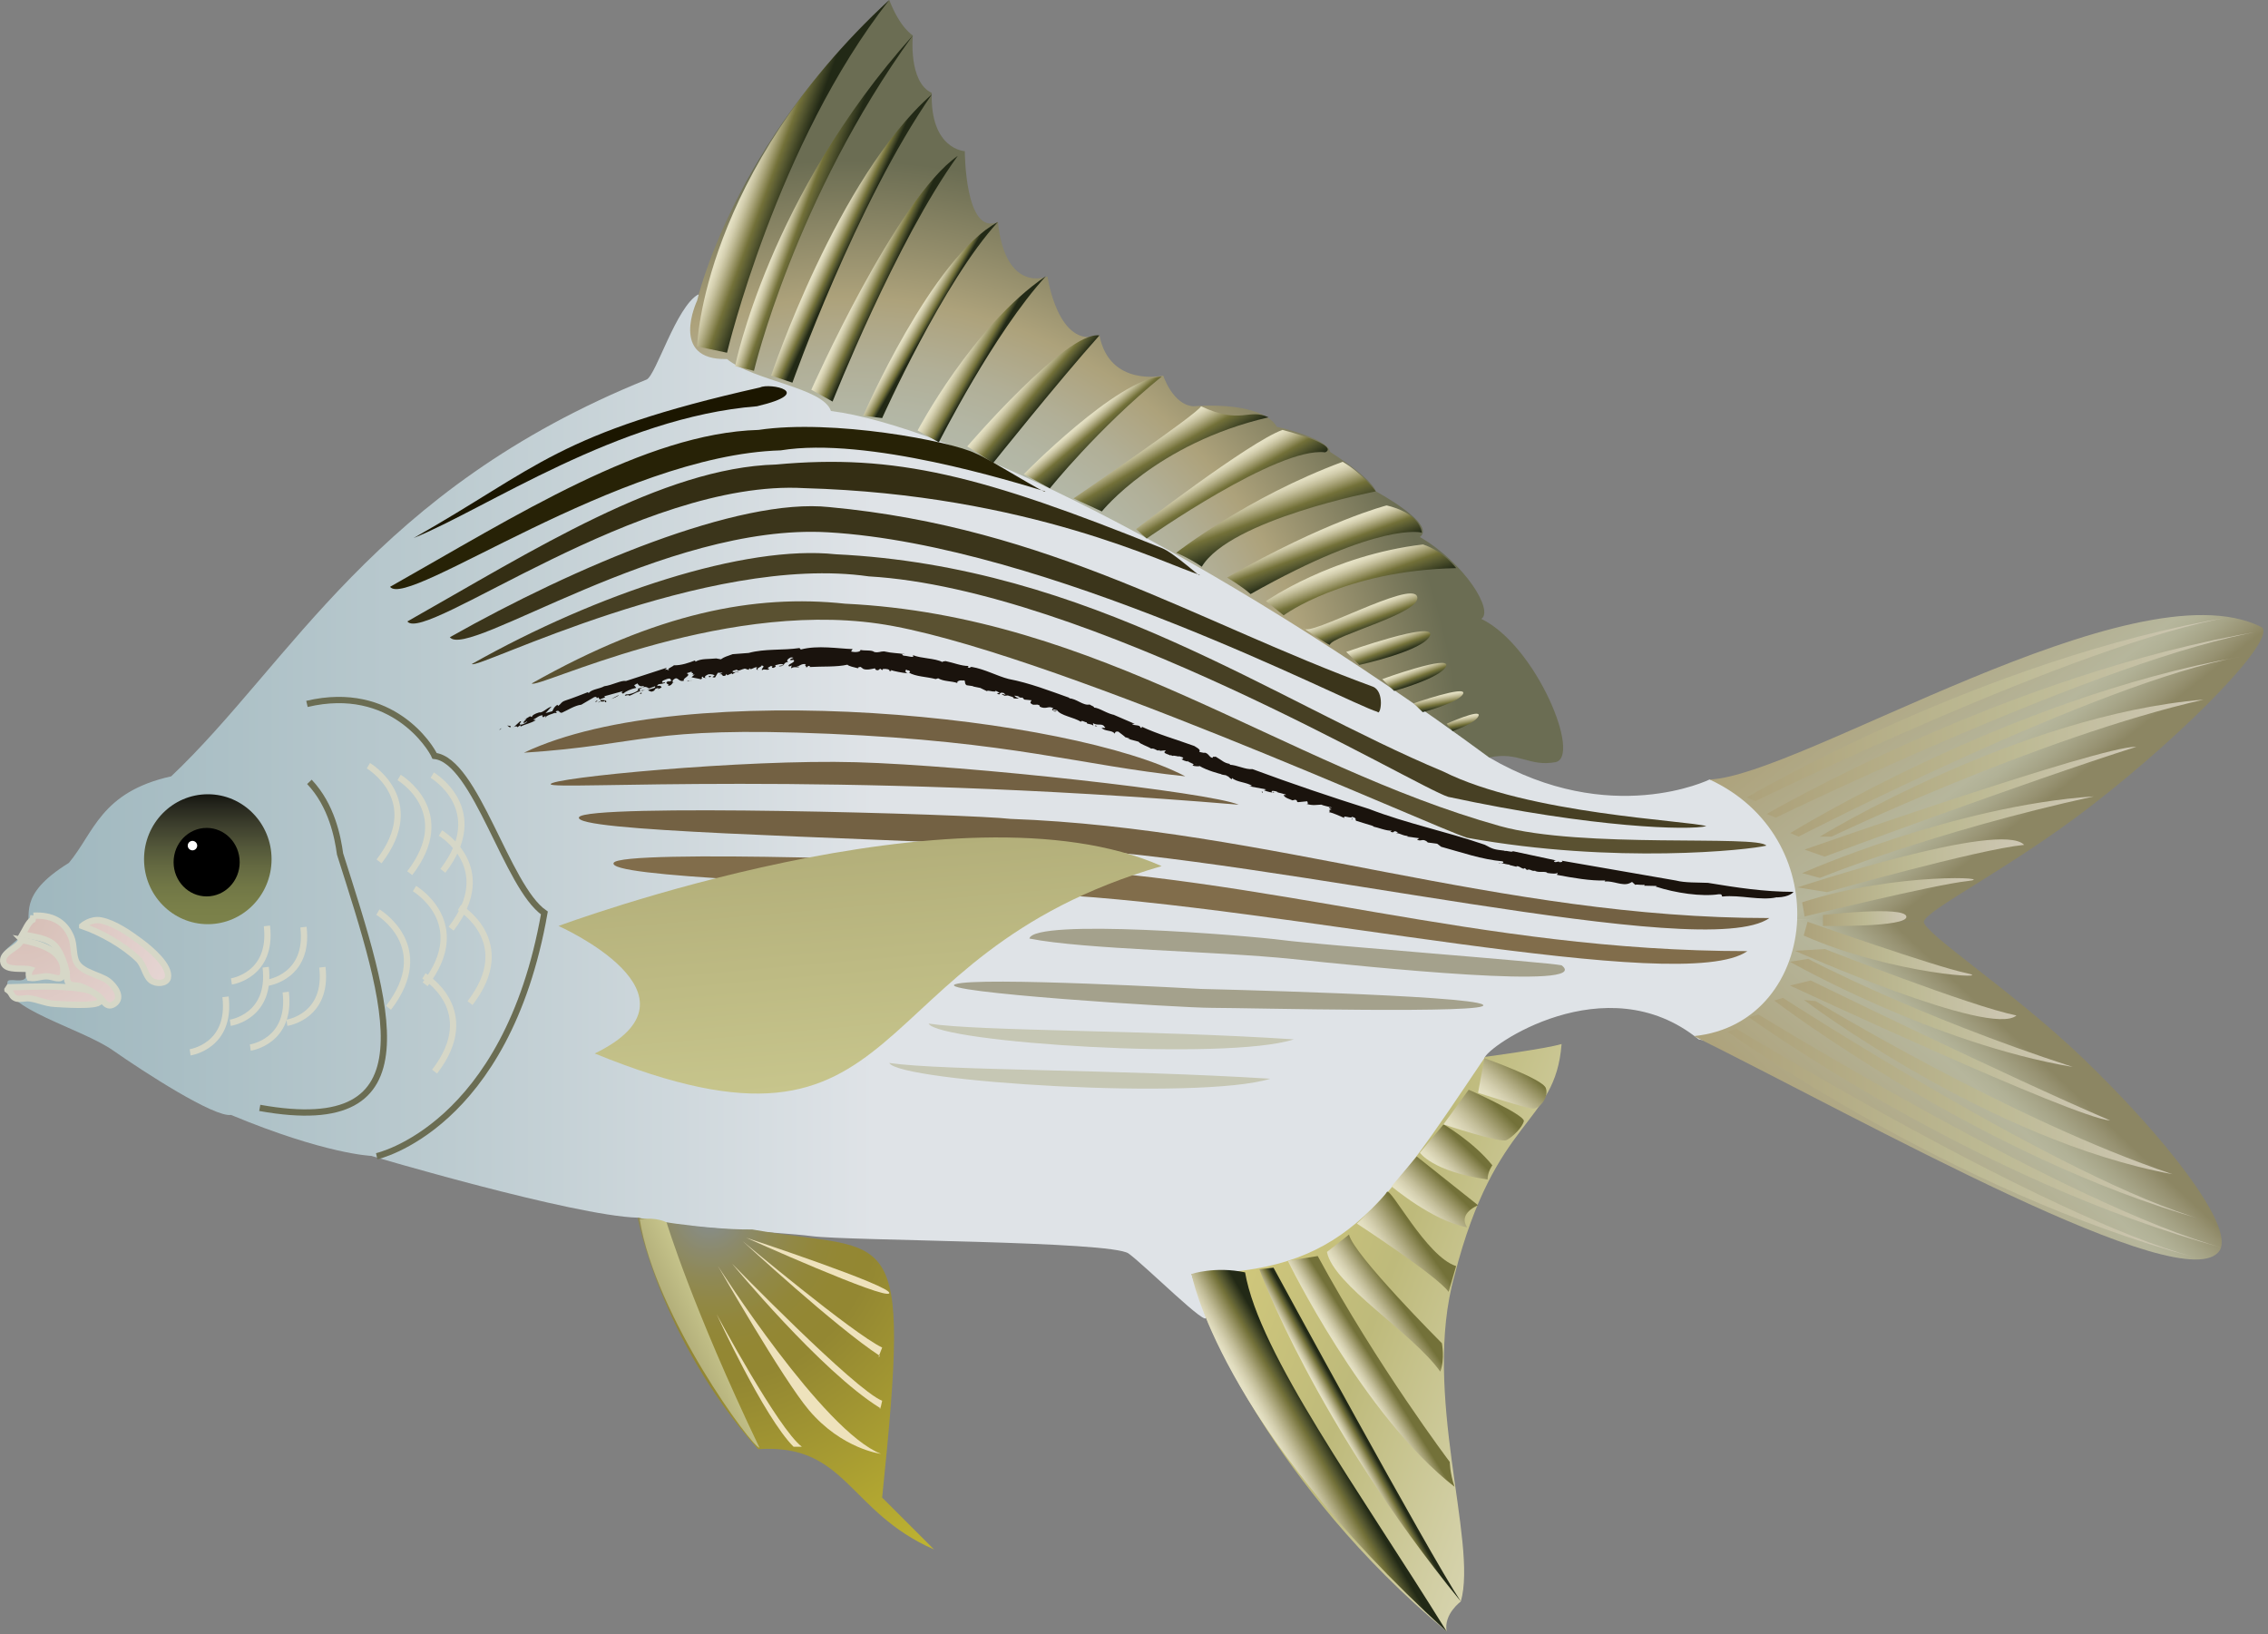 
        <svg xmlns:rdf="http://www.w3.org/1999/02/22-rdf-syntax-ns#" xmlns="http://www.w3.org/2000/svg" xmlns:cc="http://creativecommons.org/ns#" xmlns:xlink="http://www.w3.org/1999/xlink" xmlns:dc="http://purl.org/dc/elements/1.1/" x="0px" y="0px" width="501" height="361" viewBox="0 0 501 361" xml:space="preserve">
            <rect x="0" y="0" width="501" height="361" fill="#808080" stroke="none"/>
            <title>Diapterus plumieri (Striped Mojarra)</title>
            <desc xmlns:ian_image_library="https://ian.umces.edu/media-library/">
                <ian_image_library:title>Diapterus plumieri (Striped Mojarra)</ian_image_library:title>
                <ian_image_library:descr>Illustration of Diapterus plumieri (Striped Mojarra)</ian_image_library:descr>
                <ian_image_library:scene>
                    <ian_image_library:contains>fish, striped, mojarra, Chordata, Actinopterygii, Perciformes, Gerrediae, Diapterus, plumieri, Atlantic, freshwater, marine, estuarine</ian_image_library:contains>
                    <ian_image_library:when>2008-12-22</ian_image_library:when>
                </ian_image_library:scene>
            </desc>
            
 <defs></defs>
 <linearGradient id="ian_symbols_1e81f9f4ef89b104d11294ebe125382a" y2="178.14" gradientUnits="userSpaceOnUse" x2="400.24" y1="178.14" x1=".143">
  <stop stop-color="#9DB6BD" offset="0"/>
  <stop stop-color="#B9C9CE" offset=".227"/>
  <stop stop-color="#DFE3E7" offset=".483"/>
 </linearGradient>
 <path d="m.787 212.71c-2.614-1.929 3.47-4.536 5.039-7.49 1.563-2.967-2.438-7.306 9.378-14.617 5.561-6.6 6.967-15.642 22.612-19.125 26.443-25.044 44.873-63.299 105.04-87.653 2.098-1.046 6.485-16.002 11.361-18.783 10.77 12.165 133.69 48.342 174.74 102.27 26.775 15.646 48.695 4.862 48.695 4.862 37.559 9.392 22.26 63.652-2.438 57.391-20.515-16.69-46.957 1.746-47.303 4.18-15.992 60.175-64.701 47.654-64.701 47.654s2.084 6.26 3.144 9.388c1.032 3.133-13.234-11.134-17.051-13.911-3.83-2.794-61.917-2.78-69.91-3.826-8-1.049-30.259-1.734-38.53-4.085-14.335-.444-58.868-13.655-58.868-13.655s-10.084-.354-30.958-9.042c-3.721.563-19.129-9.395-26.09-14.264-6.967-4.872-24.704-9.388-23.298-14.956-.17-1.478 4.176.695 4.176-1.739-.006-2.43-4.882.01-5.045-2.59z" fill="url(#ian_symbols_1e81f9f4ef89b104d11294ebe125382a)"/>
 <linearGradient id="ian_symbols_ed53d166eed82294054cca60c555e8ba" y2="181.9" gradientUnits="userSpaceOnUse" x2="456.96" y1="137.38" x1="422.18">
  <stop stop-color="#ADA27B" offset="0"/>
  <stop stop-color="#B6B69C" offset=".624"/>
  <stop stop-color="#B1B196" offset=".68"/>
  <stop stop-color="#A6A487" offset=".751"/>
  <stop stop-color="#979272" offset=".83"/>
  <stop stop-color="#8C8663" offset=".876"/>
 </linearGradient>
 <path d="m424.96 203.61c.36-2.566 18.987-11.713 36.867-25.519 21.601-16.661 41.938-37.749 37.572-39.657-28.195-13.914-101.93 33.05-121.75 33.742 13.703 6.356 19.787 19.062 19.346 30.979l27.96.46z" fill="url(#ian_symbols_ed53d166eed82294054cca60c555e8ba)"/>
 <linearGradient id="ian_symbols_42ee1a1f6abf1e84edec4fcd01aa9077" y2="228.28" gradientUnits="userSpaceOnUse" x2="454.28" y1="268.55" x1="416.74">
  <stop stop-color="#ADA27B" offset="0"/>
  <stop stop-color="#B6B69C" offset=".624"/>
  <stop stop-color="#B1B196" offset=".68"/>
  <stop stop-color="#A6A487" offset=".751"/>
  <stop stop-color="#979272" offset=".83"/>
  <stop stop-color="#8C8663" offset=".876"/>
 </linearGradient>
 <path d="m424.95 203.57c.115 2.642 19.543 15.248 34.795 29.817 18.43 17.639 33.816 37.294 30.604 42.781-7.307 11.476-78.255-28.515-116.17-47.311 14.254-1.43 22.321-13.068 22.823-25.798l27.96.51z" fill="url(#ian_symbols_42ee1a1f6abf1e84edec4fcd01aa9077)"/>
 <radialGradient id="ian_symbols_96b7ff3d3dfe8844c995e7dc1f18c995" gradientUnits="userSpaceOnUse" cy="268.44" cx="156.78" r="87.771">
  <stop stop-color="#848E94" offset="0"/>
  <stop stop-color="#888C81" offset=".041"/>
  <stop stop-color="#8C8A6A" offset=".099"/>
  <stop stop-color="#8F8955" offset=".159"/>
  <stop stop-color="#918845" offset=".22"/>
  <stop stop-color="#928739" offset=".282"/>
  <stop stop-color="#938733" offset=".348"/>
  <stop stop-color="#938732" offset=".421"/>
  <stop stop-color="#BEB331" offset="1"/>
 </radialGradient>
 <path d="m140.86 268.96s4.963 26.863 26.605 51.134c19.578-1.314 19.829 13.815 38.877 22.164l-11.476-11.476c6.512-62.867 2.342-53.744-28.697-59.214-10.91.10-25.3-2.6-25.3-2.6z" fill="url(#ian_symbols_96b7ff3d3dfe8844c995e7dc1f18c995)"/>
 <linearGradient id="ian_symbols_ed63e495792387142d51ec18b70f91a9" y2="299.22" gradientUnits="userSpaceOnUse" x2="342.54" y1="271.64" x1="266.76">
  <stop stop-color="#D5CB7B" offset="0"/>
  <stop stop-color="#BEBA7B" offset=".511"/>
  <stop stop-color="#D6D3AD" offset="1"/>
 </linearGradient>
 <path d="m266.35 290.78s14.247 37.219 53.212 69.569c-.7-3.836 3.13-6.607 3.13-6.607 3.81-13.221-8.712-45.928-1.392-72.004 9.045-35.478 22.253-33.04 23.651-51.134-3.477 1.046-16.875 2.836-16.875 2.836-22.952 34.074-31.121 47.595-64.87 47.952l3.14 9.38z" fill="url(#ian_symbols_ed63e495792387142d51ec18b70f91a9)"/>
 <linearGradient id="ian_symbols_a5ddc11e13b56f4479e4bc7e2852c0a9" y2="204.13" gradientUnits="userSpaceOnUse" x2="45.904" y1="175.44" x1="45.904">
  <stop stop-color="#14140E" offset="0"/>
  <stop stop-color="#24251C" offset=".078"/>
  <stop stop-color="#3D3F2D" offset=".237"/>
  <stop stop-color="#525639" offset=".396"/>
  <stop stop-color="#646941" offset=".554"/>
  <stop stop-color="#717746" offset=".708"/>
  <stop stop-color="#797F49" offset=".859"/>
  <stop stop-color="#7C824A" offset="1"/>
 </linearGradient>
 <path d="m59.988 189.79c0 7.911-6.308 14.345-14.084 14.345-7.775 0-14.083-6.434-14.083-14.345 0-7.928 6.308-14.352 14.083-14.352 7.776-.01 14.084 6.41 14.084 14.34z" fill="url(#ian_symbols_a5ddc11e13b56f4479e4bc7e2852c0a9)"/>
 <radialGradient id="ian_symbols_6006ec2bd4310494a5f0ceca483deca1" gradientUnits="userSpaceOnUse" cy="170.79" cx="187.38" r="135.3">
  <stop stop-color="#B6BEB5" offset="0"/>
  <stop stop-color="#B5BDB3" offset=".368"/>
  <stop stop-color="#B5BBAE" offset=".501"/>
  <stop stop-color="#B3B6A4" offset=".596"/>
  <stop stop-color="#B1AF97" offset=".672"/>
  <stop stop-color="#AFA786" offset=".737"/>
  <stop stop-color="#ADA27B" offset=".775"/>
  <stop stop-color="#79785B" offset=".95"/>
  <stop stop-color="#6B6D53" offset="1"/>
 </radialGradient>
 <path d="m153.99 66.436s7.666-34.442 42.448-66.436c2.424 6.261 5.208 7.823 5.208 7.823s-1.039 10.271 4.176 12.695c-.353 12.521 7.307 12.878 7.307 12.878s0 18.769 7.3 15.649c1.745 15.999 10.96 12.003 10.96 12.003s2.275 16.161 11.477 13.038c2.261 11.49 14.09 8.882 14.09 8.882s2.099 6.421 6.607 6.768c16.346-1.04 18.443 4.522 18.443 4.522s11.116 2.437 11.829 5.571c9.731 6.265 10.084 8.699 10.084 8.699s13.562 7.293 9.731 10.087c10.091 5.901 16.353 16.335 13.567 18.08 12.176 5.918 22.26 30.616 16.339 31.662-5.908 1.045-7.993-2.435-14.6-1.046-61.911-45.562-120.35-73.396-145.4-76.53-1.738-5.206-17.044-6.607-22.965-11.477-12.87.344-6.61-12.867-6.61-12.867z" fill="url(#ian_symbols_6006ec2bd4310494a5f0ceca483deca1)"/>
 <path d="m52.946 190.44c0 4.176-3.266 7.558-7.293 7.558-4.047 0-7.307-3.381-7.307-7.558 0-4.183 3.259-7.572 7.307-7.572 4.027 0 7.293 3.39 7.293 7.57z"/>
 <path d="m43.562 186.78c0 .57-.469 1.045-1.046 1.045-.57 0-1.046-.475-1.046-1.045 0-.574.476-1.046 1.046-1.046.577.01 1.046.48 1.046 1.05z" fill="#fff"/>
 <linearGradient id="ian_symbols_e9adca1f0edd3134399424aa1077e132" y2="40.606" gradientUnits="userSpaceOnUse" x2="181.66" y1="34.947" x1="166.11">
  <stop stop-color="#E6E2C6" offset="0"/>
  <stop stop-color="#E1DDBF" offset=".044"/>
  <stop stop-color="#D4CFAF" offset=".097"/>
  <stop stop-color="#C1BC97" offset=".154"/>
  <stop stop-color="#A9A479" offset=".216"/>
  <stop stop-color="#8E8A58" offset=".279"/>
  <stop stop-color="#737139" offset=".337"/>
  <stop stop-color="#565830" offset=".431"/>
  <stop stop-color="#222916" offset=".601"/>
 </linearGradient>
 <path d="m153.99 76.52s1.052-38.255 42.448-76.52c-24.8 31.539-35.84 77.912-35.84 77.912l-6.61-1.392z" fill="url(#ian_symbols_e9adca1f0edd3134399424aa1077e132)"/>
 <linearGradient id="ian_symbols_a822207ddfafcfa461b4fe56c45d413d" y2="46.384" gradientUnits="userSpaceOnUse" x2="187.61" y1="41.995" x1="175.55">
  <stop stop-color="#E6E2C6" offset="0"/>
  <stop stop-color="#E1DDBF" offset=".036"/>
  <stop stop-color="#D4CFAF" offset=".079"/>
  <stop stop-color="#C1BC97" offset=".126"/>
  <stop stop-color="#A9A479" offset=".176"/>
  <stop stop-color="#8E8A58" offset=".228"/>
  <stop stop-color="#737139" offset=".275"/>
  <stop stop-color="#565830" offset=".391"/>
  <stop stop-color="#222916" offset=".601"/>
 </linearGradient>
 <path d="m166.55 81.912s9.004-38.086 35.094-74.089c-31.821 35.488-39.263 73.05-39.263 73.05l4.17 1.039z" fill="url(#ian_symbols_a822207ddfafcfa461b4fe56c45d413d)"/>
 <linearGradient id="ian_symbols_3b71a8b25b10af5425b90ba2f4f9531c" y2="53.152" gradientUnits="userSpaceOnUse" x2="190.79" y1="50.124" x1="184.29">
  <stop stop-color="#E6E2C6" offset="0"/>
  <stop stop-color="#E1DDBF" offset=".058"/>
  <stop stop-color="#D4CFAF" offset=".129"/>
  <stop stop-color="#C1BC97" offset=".206"/>
  <stop stop-color="#A9A479" offset=".288"/>
  <stop stop-color="#8E8A58" offset=".372"/>
  <stop stop-color="#737139" offset=".449"/>
  <stop stop-color="#565830" offset=".527"/>
  <stop stop-color="#222916" offset=".668"/>
 </linearGradient>
 <path d="m205.86 20.83c-20.861 18.257-35.515 62.137-35.515 62.137l4.699 1.559s14.14-39.712 30.82-63.696z" fill="url(#ian_symbols_3b71a8b25b10af5425b90ba2f4f9531c)"/>
 <linearGradient id="ian_symbols_7051d13d1b6832646942ce79d61b6744" y2="62.012" gradientUnits="userSpaceOnUse" x2="198.71" y1="58.837" x1="191.9">
  <stop stop-color="#E6E2C6" offset="0"/>
  <stop stop-color="#E1DDBF" offset=".058"/>
  <stop stop-color="#D4CFAF" offset=".129"/>
  <stop stop-color="#C1BC97" offset=".206"/>
  <stop stop-color="#A9A479" offset=".288"/>
  <stop stop-color="#8E8A58" offset=".372"/>
  <stop stop-color="#737139" offset=".449"/>
  <stop stop-color="#565830" offset=".527"/>
  <stop stop-color="#222916" offset=".668"/>
 </linearGradient>
 <path d="m211.57 34.429c-13.574 9.397-32.35 51.659-32.35 51.659l4.699 2.608c0-.001 14.07-35.485 27.65-54.267z" fill="url(#ian_symbols_7051d13d1b6832646942ce79d61b6744)"/>
 <linearGradient id="ian_symbols_107a03efe218efa4c5694eedc3e627a9" y2="71.526" gradientUnits="userSpaceOnUse" x2="207.45" y1="68.795" x1="202.72">
  <stop stop-color="#E6E2C6" offset="0"/>
  <stop stop-color="#E1DDBF" offset=".066"/>
  <stop stop-color="#D4CFAF" offset=".145"/>
  <stop stop-color="#C1BC97" offset=".232"/>
  <stop stop-color="#A9A479" offset=".324"/>
  <stop stop-color="#8E8A58" offset=".419"/>
  <stop stop-color="#737139" offset=".506"/>
  <stop stop-color="#565830" offset=".563"/>
  <stop stop-color="#222916" offset=".668"/>
 </linearGradient>
 <path d="m220.43 49.045c-14.606 7.819-29.743 42.778-29.743 42.778l4.183.526s13.55-30.269 25.56-43.304z" fill="url(#ian_symbols_107a03efe218efa4c5694eedc3e627a9)"/>
 <linearGradient id="ian_symbols_64b9199e122611f4a11d883d79a9d474" y2="79.92" gradientUnits="userSpaceOnUse" x2="220.11" y1="76.15" x1="213.58">
  <stop stop-color="#E6E2C6" offset="0"/>
  <stop stop-color="#E1DDBF" offset=".066"/>
  <stop stop-color="#D4CFAF" offset=".145"/>
  <stop stop-color="#C1BC97" offset=".232"/>
  <stop stop-color="#A9A479" offset=".324"/>
  <stop stop-color="#8E8A58" offset=".419"/>
  <stop stop-color="#737139" offset=".506"/>
  <stop stop-color="#565830" offset=".563"/>
  <stop stop-color="#222916" offset=".668"/>
 </linearGradient>
 <path d="m231.04 61c-16.168 10.964-28.344 34.089-28.344 34.089l4.699 2.608c-.01 0 12.17-24.172 23.64-36.697z" fill="url(#ian_symbols_64b9199e122611f4a11d883d79a9d474)"/>
 <linearGradient id="ian_symbols_5b154050e7ac5b541d8ed60ff3fb4969" y2="88.554" gradientUnits="userSpaceOnUse" x2="230.89" y1="84.222" x1="225.73">
  <stop stop-color="#E6E2C6" offset="0"/>
  <stop stop-color="#E1DDBF" offset=".076"/>
  <stop stop-color="#D4CFAF" offset=".169"/>
  <stop stop-color="#C1BC97" offset=".27"/>
  <stop stop-color="#A9A479" offset=".378"/>
  <stop stop-color="#8E8A58" offset=".488"/>
  <stop stop-color="#737139" offset=".59"/>
  <stop stop-color="#565830" offset=".735"/>
  <stop stop-color="#222916" offset="1"/>
 </linearGradient>
 <path d="m242.87 74.085c-7.307-1.036-29.213 24.524-29.213 24.524l5.738 3.646c-.01 0 14.6-18.26 23.47-28.175z" fill="url(#ian_symbols_5b154050e7ac5b541d8ed60ff3fb4969)"/>
 <linearGradient id="ian_symbols_d63a66fa95aa9404a52b0397925bebe0" y2="97.452" gradientUnits="userSpaceOnUse" x2="244.33" y1="92.235" x1="239.95">
  <stop stop-color="#E6E2C6" offset="0"/>
  <stop stop-color="#E1DDBF" offset=".063"/>
  <stop stop-color="#D4CFAF" offset=".139"/>
  <stop stop-color="#C1BC97" offset=".221"/>
  <stop stop-color="#A9A479" offset=".309"/>
  <stop stop-color="#8E8A58" offset=".4"/>
  <stop stop-color="#737139" offset=".483"/>
  <stop stop-color="#565830" offset=".666"/>
  <stop stop-color="#222916" offset="1"/>
 </linearGradient>
 <path d="m256.62 83.168c-9.914.53-30.456 21.563-30.456 21.563l5.751 3.138s10.61-13.226 24.71-24.702z" fill="url(#ian_symbols_d63a66fa95aa9404a52b0397925bebe0)"/>
 <linearGradient id="ian_symbols_afcbc319977c7d84b55bc2cae1a6f661" y2="103.74" gradientUnits="userSpaceOnUse" x2="260.18" y1="95.452" x1="255.39">
  <stop stop-color="#E6E2C6" offset="0"/>
  <stop stop-color="#E1DDBF" offset=".068"/>
  <stop stop-color="#D4CFAF" offset=".15"/>
  <stop stop-color="#C1BC97" offset=".239"/>
  <stop stop-color="#A9A479" offset=".334"/>
  <stop stop-color="#8E8A58" offset=".432"/>
  <stop stop-color="#737139" offset=".522"/>
  <stop stop-color="#565830" offset=".692"/>
  <stop stop-color="#222916" offset="1"/>
 </linearGradient>
 <path d="m265.3 89.735c-.516 1.568-28.167 20.351-28.167 20.351l6.261 2.879s12.04-15.055 36.825-20.79c-4.45-2.093-6.04 1.734-14.92-2.445z" fill="url(#ian_symbols_afcbc319977c7d84b55bc2cae1a6f661)"/>
 <linearGradient id="ian_symbols_813750d1c30356640569b7cb52821984" y2="110.87" gradientUnits="userSpaceOnUse" x2="273.77" y1="102.81" x1="269.12">
  <stop stop-color="#E6E2C6" offset="0"/>
  <stop stop-color="#E1DDBF" offset=".068"/>
  <stop stop-color="#D4CFAF" offset=".15"/>
  <stop stop-color="#C1BC97" offset=".239"/>
  <stop stop-color="#A9A479" offset=".334"/>
  <stop stop-color="#8E8A58" offset=".432"/>
  <stop stop-color="#737139" offset=".522"/>
  <stop stop-color="#565830" offset=".692"/>
  <stop stop-color="#222916" offset="1"/>
 </linearGradient>
 <path d="m292.7 99.917s4.177-1.308-9.398-4.961c-7.307 2.608-32.356 21.91-32.356 21.91l2.355 2.088s28.96-20.351 39.4-19.043z" fill="url(#ian_symbols_813750d1c30356640569b7cb52821984)"/>
 <linearGradient id="ian_symbols_0895692d101bb1e4359bd28f74bff214" y2="118.75" gradientUnits="userSpaceOnUse" x2="283.13" y1="108.29" x1="279.32">
  <stop stop-color="#E6E2C6" offset="0"/>
  <stop stop-color="#E1DDBF" offset=".068"/>
  <stop stop-color="#D4CFAF" offset=".15"/>
  <stop stop-color="#C1BC97" offset=".239"/>
  <stop stop-color="#A9A479" offset=".334"/>
  <stop stop-color="#8E8A58" offset=".432"/>
  <stop stop-color="#737139" offset=".522"/>
  <stop stop-color="#565830" offset=".692"/>
  <stop stop-color="#222916" offset="1"/>
 </linearGradient>
 <path d="m296.6 102c-21.126 7.836-36.771 20.097-36.771 20.097s3.035 1.253 5.643 3.083c6.261-10.431 38.448-16.647 38.448-16.647s-2.88-3.93-7.32-6.53z" fill="url(#ian_symbols_0895692d101bb1e4359bd28f74bff214)"/>
 <linearGradient id="ian_symbols_de304bffa234b714814aa8764510788e" y2="125.14" gradientUnits="userSpaceOnUse" x2="293.53" y1="117.13" x1="290.61">
  <stop stop-color="#E6E2C6" offset="0"/>
  <stop stop-color="#E1DDBF" offset=".068"/>
  <stop stop-color="#D4CFAF" offset=".15"/>
  <stop stop-color="#C1BC97" offset=".239"/>
  <stop stop-color="#A9A479" offset=".334"/>
  <stop stop-color="#8E8A58" offset=".432"/>
  <stop stop-color="#737139" offset=".522"/>
  <stop stop-color="#565830" offset=".692"/>
  <stop stop-color="#222916" offset="1"/>
 </linearGradient>
 <path d="m314.09 117.65s-9.127-2.608-37.837 13.567c-2.064-1.833-5.209-3.653-5.209-3.653 21.906-12.522 35.236-15.917 35.236-15.917s7.03 1.31 7.81 6z" fill="url(#ian_symbols_de304bffa234b714814aa8764510788e)"/>
 <linearGradient id="ian_symbols_e5da99e0cdff4694edbedab0a2127cdb" y2="132.66" gradientUnits="userSpaceOnUse" x2="301.94" y1="123.73" x1="298.69">
  <stop stop-color="#E6E2C6" offset="0"/>
  <stop stop-color="#E1DDBF" offset=".068"/>
  <stop stop-color="#D4CFAF" offset=".15"/>
  <stop stop-color="#C1BC97" offset=".239"/>
  <stop stop-color="#A9A479" offset=".334"/>
  <stop stop-color="#8E8A58" offset=".432"/>
  <stop stop-color="#737139" offset=".522"/>
  <stop stop-color="#565830" offset=".692"/>
  <stop stop-color="#222916" offset="1"/>
 </linearGradient>
 <path d="m321.66 125.48s-2.629-3.657-7.308-5.219c-20.087 2.35-34.7 12.522-34.7 12.522l3.905 3.134c0 .01 13.31-9.9 38.1-10.43z" fill="url(#ian_symbols_e5da99e0cdff4694edbedab0a2127cdb)"/>
 <linearGradient id="ian_symbols_10cb241495e791b451d23615bbd66302" y2="139.42" gradientUnits="userSpaceOnUse" x2="302.03" y1="134.35" x1="300.19">
  <stop stop-color="#E6E2C6" offset="0"/>
  <stop stop-color="#E1DDBF" offset=".081"/>
  <stop stop-color="#D4CFAF" offset=".179"/>
  <stop stop-color="#C1BC97" offset=".286"/>
  <stop stop-color="#A9A479" offset=".399"/>
  <stop stop-color="#8E8A58" offset=".516"/>
  <stop stop-color="#737139" offset=".624"/>
  <stop stop-color="#565830" offset=".757"/>
  <stop stop-color="#222916" offset="1"/>
 </linearGradient>
 <path d="m293.73 142.44c-.788-.268-5.738-3.65-5.738-3.65 1.046 2.088 23.74-10.702 25.044-7.045 1.32 3.65-18.77 8.61-19.3 10.7z" fill="url(#ian_symbols_10cb241495e791b451d23615bbd66302)"/>
 <linearGradient id="ian_symbols_1886c51d96a10774edfb55d4ea98c83d" y2="144.87" gradientUnits="userSpaceOnUse" x2="307.73" y1="140.77" x1="306.23">
  <stop stop-color="#E6E2C6" offset="0"/>
  <stop stop-color="#E1DDBF" offset=".081"/>
  <stop stop-color="#D4CFAF" offset=".179"/>
  <stop stop-color="#C1BC97" offset=".286"/>
  <stop stop-color="#A9A479" offset=".399"/>
  <stop stop-color="#8E8A58" offset=".516"/>
  <stop stop-color="#737139" offset=".624"/>
  <stop stop-color="#565830" offset=".757"/>
  <stop stop-color="#222916" offset="1"/>
 </linearGradient>
 <path d="m315.9 140.35c-1.291 3.382-15.639 6.522-15.639 6.522l-2.88-2.879s19.84-7.03 18.52-3.64z" fill="url(#ian_symbols_1886c51d96a10774edfb55d4ea98c83d)"/>
 <linearGradient id="ian_symbols_e2b7190b92493054e1fcf069e924f357" y2="150.85" gradientUnits="userSpaceOnUse" x2="313.31" y1="147.54" x1="312.1">
  <stop stop-color="#E6E2C6" offset="0"/>
  <stop stop-color="#E1DDBF" offset=".081"/>
  <stop stop-color="#D4CFAF" offset=".179"/>
  <stop stop-color="#C1BC97" offset=".286"/>
  <stop stop-color="#A9A479" offset=".399"/>
  <stop stop-color="#8E8A58" offset=".516"/>
  <stop stop-color="#737139" offset=".624"/>
  <stop stop-color="#565830" offset=".757"/>
  <stop stop-color="#222916" offset="1"/>
 </linearGradient>
 <path d="m307.95 152.61l-2.607-2.611s15.13-5.484 14.104-2.876c-1.06 2.62-11.49 5.49-11.49 5.49z" fill="url(#ian_symbols_e2b7190b92493054e1fcf069e924f357)"/>
 <linearGradient id="ian_symbols_f66533fd1f5eb6d449665f0c9221a972" y2="156.61" gradientUnits="userSpaceOnUse" x2="318.19" y1="153.45" x1="317.63">
  <stop stop-color="#E6E2C6" offset="0"/>
  <stop stop-color="#E1DDBF" offset=".085"/>
  <stop stop-color="#D4CFAF" offset=".189"/>
  <stop stop-color="#C1BC97" offset=".301"/>
  <stop stop-color="#A9A479" offset=".421"/>
  <stop stop-color="#8E8A58" offset=".544"/>
  <stop stop-color="#737139" offset=".657"/>
  <stop stop-color="#565830" offset=".779"/>
  <stop stop-color="#222916" offset="1"/>
 </linearGradient>
 <path d="m314.28 157.3l-2.018-1.942s11.775-4.095 10.954-2.142c-.80 1.94-8.93 4.08-8.93 4.08z" fill="url(#ian_symbols_f66533fd1f5eb6d449665f0c9221a972)"/>
 <linearGradient id="ian_symbols_2ace39084049b064b54543d3785633a2" y2="161.02" gradientUnits="userSpaceOnUse" x2="323.49" y1="158.16" x1="322.98">
  <stop stop-color="#E6E2C6" offset="0"/>
  <stop stop-color="#E1DDBF" offset=".085"/>
  <stop stop-color="#D4CFAF" offset=".189"/>
  <stop stop-color="#C1BC97" offset=".301"/>
  <stop stop-color="#A9A479" offset=".421"/>
  <stop stop-color="#8E8A58" offset=".544"/>
  <stop stop-color="#737139" offset=".657"/>
  <stop stop-color="#565830" offset=".779"/>
  <stop stop-color="#222916" offset="1"/>
 </linearGradient>
 <path d="m320.87 161.48l-1.304-1.616s7.585-3.406 7.062-1.779c-.53 1.62-5.76 3.4-5.76 3.4z" fill="url(#ian_symbols_2ace39084049b064b54543d3785633a2)"/>
 <linearGradient id="ian_symbols_ccffa166bb812174c988be2d20f92df4" y2="318" gradientUnits="userSpaceOnUse" x2="296.38" y1="324.77" x1="284.65">
  <stop stop-color="#E6E2C6" offset="0"/>
  <stop stop-color="#E1DDBF" offset=".071"/>
  <stop stop-color="#D4CFAF" offset=".156"/>
  <stop stop-color="#C1BC97" offset=".25"/>
  <stop stop-color="#A9A479" offset=".349"/>
  <stop stop-color="#8E8A58" offset=".451"/>
  <stop stop-color="#737139" offset=".545"/>
  <stop stop-color="#565830" offset=".633"/>
  <stop stop-color="#222916" offset=".792"/>
 </linearGradient>
 <path d="m263.21 281.4s5.928 33.039 56.355 78.957c-19.144-30.962-41.39-61.221-44.526-79.314-6.6-1.4-11.82.35-11.82.35z" fill="url(#ian_symbols_ccffa166bb812174c988be2d20f92df4)"/>
 <linearGradient id="ian_symbols_f286573f543efe642deed183e1c6766e" y2="316.24" gradientUnits="userSpaceOnUse" x2="301.9" y1="318.73" x1="297.41">
  <stop stop-color="#E6E2C6" offset="0"/>
  <stop stop-color="#E1DDBF" offset=".071"/>
  <stop stop-color="#D4CFAF" offset=".156"/>
  <stop stop-color="#C1BC97" offset=".25"/>
  <stop stop-color="#A9A479" offset=".349"/>
  <stop stop-color="#8E8A58" offset=".451"/>
  <stop stop-color="#737139" offset=".545"/>
  <stop stop-color="#565830" offset=".633"/>
  <stop stop-color="#222916" offset=".792"/>
 </linearGradient>
 <path d="m278.18 280.35s12.162 33.735 44.52 73.393c-6.967-10.443-41.382-73.739-41.382-73.739l-3.14.35z" fill="url(#ian_symbols_f286573f543efe642deed183e1c6766e)"/>
 <linearGradient id="ian_symbols_f8a63c68df3698344144d682d6933fde" y2="301.1" gradientUnits="userSpaceOnUse" x2="306.63" y1="305.19" x1="300.08">
  <stop stop-color="#E6E2C6" offset="0"/>
  <stop stop-color="#E1DDBF" offset=".088"/>
  <stop stop-color="#D4CFAF" offset=".195"/>
  <stop stop-color="#C1BC97" offset=".311"/>
  <stop stop-color="#A9A479" offset=".435"/>
  <stop stop-color="#8E8A58" offset=".563"/>
  <stop stop-color="#737139" offset=".68"/>
 </linearGradient>
 <path d="m284.47 278.48s16.658 34.259 36.833 49.918c-1.046-3.127-1.046-5.477-1.046-5.477s-15.965-21.132-29.173-45.483l-6.61 1.04z" fill="url(#ian_symbols_f8a63c68df3698344144d682d6933fde)"/>
 <linearGradient id="ian_symbols_311de07421a2e124a99d2d8a57a3a6d4" y2="285.84" gradientUnits="userSpaceOnUse" x2="310.91" y1="291.52" x1="302.8">
  <stop stop-color="#E6E2C6" offset="0"/>
  <stop stop-color="#E1DDBF" offset=".098"/>
  <stop stop-color="#D4CFAF" offset=".216"/>
  <stop stop-color="#C1BC97" offset=".345"/>
  <stop stop-color="#A9A479" offset=".482"/>
  <stop stop-color="#8E8A58" offset=".623"/>
  <stop stop-color="#737139" offset=".753"/>
 </linearGradient>
 <path d="m318.16 302.96c1.053-2.79.347-6.271.347-6.271s-19.455-19.476-20.515-23.988l-4.869 3.827c1.4 7.3 18.79 17.73 25.03 26.43z" fill="url(#ian_symbols_311de07421a2e124a99d2d8a57a3a6d4)"/>
 <linearGradient id="ian_symbols_d30ea7b9508cc1b4b17fd6db3d94d7b7" y2="272.09" gradientUnits="userSpaceOnUse" x2="316.36" y1="279.3" x1="306.07">
  <stop stop-color="#E6E2C6" offset="0"/>
  <stop stop-color="#E1DDBF" offset=".098"/>
  <stop stop-color="#D4CFAF" offset=".216"/>
  <stop stop-color="#C1BC97" offset=".345"/>
  <stop stop-color="#A9A479" offset=".482"/>
  <stop stop-color="#8E8A58" offset=".623"/>
  <stop stop-color="#737139" offset=".753"/>
 </linearGradient>
 <path d="m299.74 270.27s17.818 11.604 20.257 15.085l1.657-5.701c-6.615-2.091-14.525-17.706-15.307-16.349-.83 1.44-6.61 6.96-6.61 6.96z" fill="url(#ian_symbols_d30ea7b9508cc1b4b17fd6db3d94d7b7)"/>
 <linearGradient id="ian_symbols_1e0ad2b2e9c099c439109363486945c0" y2="260.75" gradientUnits="userSpaceOnUse" x2="321.04" y1="268.22" x1="313.57">
  <stop stop-color="#E6E2C6" offset="0"/>
  <stop stop-color="#E1DDBF" offset=".11"/>
  <stop stop-color="#D4CFAF" offset=".243"/>
  <stop stop-color="#C1BC97" offset=".389"/>
  <stop stop-color="#A9A479" offset=".543"/>
  <stop stop-color="#8E8A58" offset=".702"/>
  <stop stop-color="#737139" offset=".848"/>
 </linearGradient>
 <path d="m312.95 255.44l13.554 10.773s-4.502 1.759-2.41 4.886c-7.653-1.402-16.705-9.056-16.705-9.056l5.57-6.6z" fill="url(#ian_symbols_1e0ad2b2e9c099c439109363486945c0)"/>
 <linearGradient id="ian_symbols_5b1ed10438ff3d44d116f3946115dff7" y2="252.84" gradientUnits="userSpaceOnUse" x2="325.33" y1="259.59" x1="318.58">
  <stop stop-color="#E6E2C6" offset="0"/>
  <stop stop-color="#E1DDBF" offset=".11"/>
  <stop stop-color="#D4CFAF" offset=".243"/>
  <stop stop-color="#C1BC97" offset=".389"/>
  <stop stop-color="#A9A479" offset=".543"/>
  <stop stop-color="#8E8A58" offset=".702"/>
  <stop stop-color="#737139" offset=".848"/>
 </linearGradient>
 <path d="m318.87 248.35s6.607 3.826 10.791 9.052c0 0-1.06 1.393-1.06 3.124-12.155-1.731-14.946-5.915-14.946-5.915l5.22-6.25z" fill="url(#ian_symbols_5b1ed10438ff3d44d116f3946115dff7)"/>
 <linearGradient id="ian_symbols_6e6d4daec8e6eac471155fd8cb0c9579" y2="242.94" gradientUnits="userSpaceOnUse" x2="332.18" y1="252.3" x1="322.82">
  <stop stop-color="#E6E2C6" offset="0"/>
  <stop stop-color="#E1DDBF" offset=".11"/>
  <stop stop-color="#D4CFAF" offset=".243"/>
  <stop stop-color="#C1BC97" offset=".389"/>
  <stop stop-color="#A9A479" offset=".543"/>
  <stop stop-color="#8E8A58" offset=".702"/>
  <stop stop-color="#737139" offset=".848"/>
 </linearGradient>
 <path d="m324.44 240.7s12.521 5.568 12.175 6.96c-.353 1.382-2.438 3.47-3.837 4.17-1.392.692-13.914-3.48-13.914-3.48l5.57-7.65z" fill="url(#ian_symbols_6e6d4daec8e6eac471155fd8cb0c9579)"/>
 <linearGradient id="ian_symbols_a61b94f658fe2954f96fa2358d0c7fca" y2="236" gradientUnits="userSpaceOnUse" x2="336.56" y1="244.11" x1="329.75">
  <stop stop-color="#E6E2C6" offset="0"/>
  <stop stop-color="#E1DDBF" offset=".13"/>
  <stop stop-color="#D4CFAF" offset=".287"/>
  <stop stop-color="#C1BC97" offset=".458"/>
  <stop stop-color="#A9A479" offset=".64"/>
  <stop stop-color="#8E8A58" offset=".828"/>
  <stop stop-color="#737139" offset="1"/>
 </linearGradient>
 <path d="m327.91 233.74s12.868 4.529 13.567 6.607c.699 2.082-1.392 4.529-2.798 4.529-1.378 0-12.176-3.493-12.176-3.493l1.41-7.65z" fill="url(#ian_symbols_a61b94f658fe2954f96fa2358d0c7fca)"/>
 <linearGradient id="ian_symbols_2fd1c238a431fec45df407ae0f2a68cd" y2="292.96" gradientUnits="userSpaceOnUse" x2="157.95" y1="296.09" x1="151.22">
  <stop stop-color="#B3AF7A" offset="0"/>
  <stop stop-color="#C7C58C" offset="1"/>
 </linearGradient>
 <path d="m141.31 269.31c3.382 21.39 24.888 50.472 26.463 50.472-14.872-31.033-20.521-49.772-20.521-49.772s-2.04-1.23-5.94-.70z" fill="url(#ian_symbols_2fd1c238a431fec45df407ae0f2a68cd)"/>
 <path d="m164.86 273.4s32.351 10.691 31.577 12.253c-.80 1.58-31.58-12.25-31.58-12.25z" fill="#EEE2BC"/>
 <path d="m164.09 274.18s20.603 19.04 30.259 25.301c-.774 1.314.523-1.833.523-1.833-6.53-3.13-30.78-23.47-30.78-23.47z" fill="#EEE2BC"/>
 <path d="m161.73 279.14s19.571 23.736 32.616 31.82c0 1.046.523-1.562.523-1.562-6.01-2.36-33.14-30.26-33.14-30.26z" fill="#EEE2BC"/>
 <path d="m158.6 279.65s23.23 36.534 36.01 41.478c0 0-8.604-1.032-15.91-9.646-5.75-6.78-20.1-31.83-20.1-31.83z" fill="#EEE2BC"/>
 <path d="m158.34 290.35s13.581 25.302 18.796 29.213h-1.833c-6.53-6.51-16.97-29.21-16.97-29.21z" fill="#EEE2BC"/>
 <path stroke="#6B6D53" stroke-width="1.389" d="m57.38 244.71c38.455 6.93 28.438-22.446 17.737-56.09-.509-3.664-1.819-10.702-6.77-15.921" fill="none"/>
 <path stroke="#6B6D53" stroke-width="1.389" d="m83.211 255.39s28.697-6.261 37.043-53.737c-8.346-5.745-15.129-33.654-24.256-34.689-.788-1.833-9.385-15.917-28.188-11.486" fill="none"/>
 <path stroke="#D6D7C7" stroke-width="1.389" d="m93.907 217.4c10.444-13.578-2.35-21.132-2.35-21.132" fill="none"/>
 <path stroke="#D6D7C7" stroke-width="1.389" d="m85.819 222.61c10.438-13.568-2.342-21.143-2.342-21.143" fill="none"/>
 <path stroke="#D6D7C7" stroke-width="1.389" d="m90.512 192.87c10.437-13.571-2.35-21.136-2.35-21.136" fill="none"/>
 <path stroke="#D6D7C7" stroke-width="1.389" d="m99.652 205.13c10.43-13.568-2.356-21.129-2.356-21.129" fill="none"/>
 <path stroke="#D6D7C7" stroke-width="1.389" d="m97.825 192.35c10.43-13.568-2.343-21.136-2.343-21.136" fill="none"/>
 <path stroke="#D6D7C7" stroke-width="1.389" d="m103.83 221.57c10.43-13.564-2.343-21.129-2.343-21.129" fill="none"/>
 <path stroke="#D6D7C7" stroke-width="1.389" d="m95.999 236.7c10.437-13.554-2.357-21.129-2.357-21.129" fill="none"/>
 <path stroke="#D6D7C7" stroke-width="1.389" d="m83.734 190.27c10.438-13.571-2.356-21.136-2.356-21.136" fill="none"/>
 <path stroke="#D6D7C7" stroke-width="1.389" d="m51.119 216.78s9.134-1.304 7.843-12.264" fill="none"/>
 <path stroke="#D6D7C7" stroke-width="1.389" d="m55.295 231.39s9.134-1.304 7.823-12.26" fill="none"/>
 <path stroke="#D6D7C7" stroke-width="1.389" d="m59.214 217.04s9.133-1.305 7.823-12.258" fill="none"/>
 <path stroke="#D6D7C7" stroke-width="1.389" d="m63.376 225.91s9.133-1.304 7.836-12.268" fill="none"/>
 <path stroke="#D6D7C7" stroke-width="1.389" d="m50.875 225.91s9.113-1.304 7.816-12.268" fill="none"/>
 <path stroke="#D6D7C7" stroke-width="1.389" d="m42 232.44s9.12-1.304 7.823-12.26" fill="none"/>
 <radialGradient id="ian_symbols_cb78c1c754152aa4e11205f8edae69fc" gradientUnits="userSpaceOnUse" cy="202.48" cx="5.192" r="37.796">
  <stop stop-color="#D6BEB5" offset="0"/>
  <stop stop-color="#E7D7D6" offset="1"/>
 </radialGradient>
 <path stroke="#D6D7C7" stroke-width="1.389" d="m18.158 204.53c4.224 1.453 9.113 4.217 12.345 7.327 1.304 1.263 1.603 3.646 2.785 4.635 1.208.991 3.517.777 3.796-.496.563-2.598-3.708-6.261-6.044-7.992-2.451-1.823-5.758-4.119-8.699-4.692-2.262-.47-4.183 1.21-4.183 1.21z" fill="url(#ian_symbols_cb78c1c754152aa4e11205f8edae69fc)"/>
 <radialGradient id="ian_symbols_9134e6e981f21f84f5d49f2ca6db24ac" gradientUnits="userSpaceOnUse" cy="202.27" cx="4.955" r="38.118">
  <stop stop-color="#D6BEB5" offset="0"/>
  <stop stop-color="#E7D7D6" offset="1"/>
 </radialGradient>
 <path stroke="#D6D7C7" stroke-width="1.389" d="m1.65 218.61c1.167.821.754 1.467 1.874 1.908.761.292 2.03-.085 2.845-.011 1.949.214 3.687 1.131 5.717 1.229 1.223.064 9.487.689 9.935-.52 1.569-4.428-17.567-3.134-20.025-3.134l-.346.52z" fill="url(#ian_symbols_9134e6e981f21f84f5d49f2ca6db24ac)"/>
 <radialGradient id="ian_symbols_fe4c132ca45bfd4451a006c41beedbb4" gradientUnits="userSpaceOnUse" cy="202.27" cx="4.952" r="38.124">
  <stop stop-color="#D6BEB5" offset="0"/>
  <stop stop-color="#E7D7D6" offset="1"/>
 </radialGradient>
 <path stroke="#D6D7C7" stroke-width="1.389" d="m4.943 207.66c3.565.744 9.045 2.112 9.058 6.78 0 2.421-1.486 1.538-3.137 1.257-1.542-.238-2.791.529-4.319.292-.299-.625-.225-1.304.156-1.854-1.371-.428-5.317.397-5.915-1.419-.713-2.17 2.906-3.226 3.646-4.536l.511-.52z" fill="url(#ian_symbols_fe4c132ca45bfd4451a006c41beedbb4)"/>
 <radialGradient id="ian_symbols_51ed50de55b1df44350cb335cfb2092b" gradientUnits="userSpaceOnUse" cy="202.26" cx="4.95" r="38.126">
  <stop stop-color="#D6BEB5" offset="0"/>
  <stop stop-color="#E7D7D6" offset="1"/>
 </radialGradient>
 <path stroke="#D6D7C7" stroke-width="1.389" d="m7.388 202.26c3.904-.19 6.844 1.114 8.332 4.703.74 1.731.374 4.2 1.27 5.708 1.291 2.159 5.065 2.665 6.919 4.02 1.345 1.012 3.361 3.619 1.345 5.021-1.684 1.165-2.397-.733-3.348-1.572-.917-.828-2.818-1.854-4.033-2.265-.822-.288-2.024-.081-2.622-.645-.692-.614-.387-1.854-.557-2.618-.387-1.711-1.263-4.227-2.397-5.548-1.643-1.932-4.971-2.146-7.314-2.672.503-.842 1.338-2.828 2.228-3.256l.177-.88z" fill="url(#ian_symbols_51ed50de55b1df44350cb335cfb2092b)"/>
 <linearGradient id="ian_symbols_c05cd3b95094d614d925a324d8a05dca" y2="198.26" gradientUnits="userSpaceOnUse" x2="435.99" y1="198.26" x1="398.09">
  <stop stop-color="#ADA27B" offset="0"/>
  <stop stop-color="#BDBA94" offset=".517"/>
  <stop stop-color="#CEC7B5" offset="1"/>
 </linearGradient>
 <path d="m398.6 202.44s28.711-7.052 36.011-7.826c7.313-.785-15.666-2.088-36.52 4.692.77 4.17.51 3.14.51 3.14z" fill="url(#ian_symbols_c05cd3b95094d614d925a324d8a05dca)"/>
 <linearGradient id="ian_symbols_f54469677150d7e4b18dded293cdb1ec" y2="191.23" gradientUnits="userSpaceOnUse" x2="447.13" y1="191.23" x1="397.05">
  <stop stop-color="#ADA27B" offset="0"/>
  <stop stop-color="#BDBA94" offset=".517"/>
  <stop stop-color="#CEC7B5" offset="1"/>
 </linearGradient>
 <path d="m397.05 196.01s44.872-14.872 50.081-9.395c-10.431 1.042-43.562 10.44-43.562 10.44l-6.52-1.05z" fill="url(#ian_symbols_f54469677150d7e4b18dded293cdb1ec)"/>
 <linearGradient id="ian_symbols_e2215280cbe4cdf4710008c115f5d8b5" y2="184.91" gradientUnits="userSpaceOnUse" x2="462.53" y1="184.91" x1="398.09">
  <stop stop-color="#ADA27B" offset="0"/>
  <stop stop-color="#BDBA94" offset=".517"/>
  <stop stop-color="#CEC7B5" offset="1"/>
 </linearGradient>
 <path d="m398.09 192.87s33.39-14.875 64.443-16.963c-35.739 7.833-60.519 18.005-60.519 18.005l-3.92-1.05z" fill="url(#ian_symbols_e2215280cbe4cdf4710008c115f5d8b5)"/>
 <linearGradient id="ian_symbols_97837076742f64643970b0fe19864c08" y2="177.08" gradientUnits="userSpaceOnUse" x2="471.91" y1="177.08" x1="398.59">
  <stop stop-color="#ADA27B" offset="0"/>
  <stop stop-color="#BDBA94" offset=".517"/>
  <stop stop-color="#CEC7B5" offset="1"/>
 </linearGradient>
 <path d="m398.6 187.66s65.496-22.962 73.319-22.705c-23.999 7.579-68.878 24.266-68.878 24.266l-4.44-1.57z" fill="url(#ian_symbols_97837076742f64643970b0fe19864c08)"/>
 <linearGradient id="ian_symbols_08239adda019d8c4699a94f7bca04f1e" y2="169.66" gradientUnits="userSpaceOnUse" x2="486.78" y1="169.66" x1="402.01">
  <stop stop-color="#ADA27B" offset="0"/>
  <stop stop-color="#BDBA94" offset=".517"/>
  <stop stop-color="#CEC7B5" offset="1"/>
 </linearGradient>
 <path d="m402.01 184.79s43.807-26.877 84.768-30.262c-36.521 8.342-82.173 30.262-82.173 30.262h-2.6z" fill="url(#ian_symbols_08239adda019d8c4699a94f7bca04f1e)"/>
 <linearGradient id="ian_symbols_db2f1016f9c3fd84e1cad2017a8242b4" y2="164.96" gradientUnits="userSpaceOnUse" x2="494.6" y1="164.96" x1="395.48">
  <stop stop-color="#ADA27B" offset="0"/>
  <stop stop-color="#BDBA94" offset=".517"/>
  <stop stop-color="#CEC7B5" offset="1"/>
 </linearGradient>
 <path d="m494.6 145.13c-50.604 8.869-99.123 38.873-99.123 38.873l1.826.784c-.01.01 66.24-34.17 97.29-39.65z" fill="url(#ian_symbols_db2f1016f9c3fd84e1cad2017a8242b4)"/>
 <linearGradient id="ian_symbols_1a937826e1401b844597bfbe9bbc064e" y2="160" gradientUnits="userSpaceOnUse" x2="499.57" y1="160" x1="390.26">
  <stop stop-color="#ADA27B" offset="0"/>
  <stop stop-color="#BDBA94" offset=".517"/>
  <stop stop-color="#CEC7B5" offset="1"/>
 </linearGradient>
 <path d="m499.57 139.39c-55.818 9.221-109.31 40.407-109.31 40.407l2.009.808s73.06-35.52 107.3-41.22z" fill="url(#ian_symbols_1a937826e1401b844597bfbe9bbc064e)"/>
 <linearGradient id="ian_symbols_7d6ff6221c096d242d4c8a23f8af46c5" y2="156.61" gradientUnits="userSpaceOnUse" x2="492.79" y1="156.61" x1="385.82">
  <stop stop-color="#ADA27B" offset="0"/>
  <stop stop-color="#BDBA94" offset=".517"/>
  <stop stop-color="#CEC7B5" offset="1"/>
 </linearGradient>
 <path d="m492.79 136.26c-54.604 9.093-106.97 39.895-106.97 39.895l1.969.794s71.51-35.07 105-40.69z" fill="url(#ian_symbols_7d6ff6221c096d242d4c8a23f8af46c5)"/>
 <linearGradient id="ian_symbols_a6bbd9cab6998b1409690f0bbb447636" y2="209.5" gradientUnits="userSpaceOnUse" x2="435.66" y1="209.5" x1="398.44">
  <stop stop-color="#ADA27B" offset="0"/>
  <stop stop-color="#BDBA94" offset=".517"/>
  <stop stop-color="#CEC7B5" offset="1"/>
 </linearGradient>
 <path d="m399.26 203.59s27.868 9.829 35.053 11.34c7.198 1.494-15.788.536-35.874-8.281 1.17-4.07.82-3.06.82-3.06z" fill="url(#ian_symbols_a6bbd9cab6998b1409690f0bbb447636)"/>
 <linearGradient id="ian_symbols_44482dee9ee7dee46149dcf1af5ede46" y2="217.36" gradientUnits="userSpaceOnUse" x2="445.44" y1="217.36" x1="396.51">
  <stop stop-color="#ADA27B" offset="0"/>
  <stop stop-color="#BDBA94" offset=".517"/>
  <stop stop-color="#CEC7B5" offset="1"/>
 </linearGradient>
 <path d="m396.51 210.02s43.188 19.214 48.926 14.28c-10.281-2.071-42.332-14.682-42.332-14.682l-6.6.40z" fill="url(#ian_symbols_44482dee9ee7dee46149dcf1af5ede46)"/>
 <linearGradient id="ian_symbols_f89fbb4b72347e340994d4b753cf3577" y2="223.73" gradientUnits="userSpaceOnUse" x2="457.86" y1="223.73" x1="395.41">
  <stop stop-color="#ADA27B" offset="0"/>
  <stop stop-color="#BDBA94" offset=".517"/>
  <stop stop-color="#CEC7B5" offset="1"/>
 </linearGradient>
 <path d="m395.41 212.44s31.767 18.094 62.454 23.224c-34.782-11.306-58.454-23.872-58.454-23.872l-4 .65z" fill="url(#ian_symbols_f89fbb4b72347e340994d4b753cf3577)"/>
 <linearGradient id="ian_symbols_25118107a2b5433465e656a2702cbc1b" y2="232.03" gradientUnits="userSpaceOnUse" x2="466.15" y1="232.03" x1="395.41">
  <stop stop-color="#ADA27B" offset="0"/>
  <stop stop-color="#BDBA94" offset=".517"/>
  <stop stop-color="#CEC7B5" offset="1"/>
 </linearGradient>
 <path d="m395.41 217.69s62.916 29.302 70.738 29.808c-23.149-9.894-66.161-30.932-66.161-30.932l-4.58 1.12z" fill="url(#ian_symbols_25118107a2b5433465e656a2702cbc1b)"/>
 <linearGradient id="ian_symbols_94dca7dd49fa1304cdef7d66570ff177" y2="240.11" gradientUnits="userSpaceOnUse" x2="479.89" y1="240.11" x1="398.51">
  <stop stop-color="#ADA27B" offset="0"/>
  <stop stop-color="#BDBA94" offset=".517"/>
  <stop stop-color="#CEC7B5" offset="1"/>
 </linearGradient>
 <path d="m398.51 220.88s40.968 31.061 81.379 38.476c-35.515-11.91-78.791-38.214-78.791-38.214l-2.59-.27z" fill="url(#ian_symbols_94dca7dd49fa1304cdef7d66570ff177)"/>
 <linearGradient id="ian_symbols_3153702c1e393064b9b23664ee494679" y2="244.94" gradientUnits="userSpaceOnUse" x2="486.77" y1="244.94" x1="391.94">
  <stop stop-color="#ADA27B" offset="0"/>
  <stop stop-color="#BDBA94" offset=".517"/>
  <stop stop-color="#CEC7B5" offset="1"/>
 </linearGradient>
 <path d="m486.77 269.46c-49.483-13.813-94.831-48.448-94.831-48.448l1.901-.604s62.56 40.54 92.93 49.05z" fill="url(#ian_symbols_3153702c1e393064b9b23664ee494679)"/>
 <linearGradient id="ian_symbols_0d11293746cec4e4f160d1c49c731ba4" y2="249.87" gradientUnits="userSpaceOnUse" x2="491.14" y1="249.87" x1="386.34">
  <stop stop-color="#ADA27B" offset="0"/>
  <stop stop-color="#BDBA94" offset=".517"/>
  <stop stop-color="#CEC7B5" offset="1"/>
 </linearGradient>
 <path d="m491.14 275.66c-54.624-14.675-104.8-50.967-104.8-50.967l2.092-.614s69.2 42.54 102.71 51.58z" fill="url(#ian_symbols_0d11293746cec4e4f160d1c49c731ba4)"/>
 <linearGradient id="ian_symbols_f52773a8b1fdc204fdc43aa4a3f6fe6e" y2="252.49" gradientUnits="userSpaceOnUse" x2="484.79" y1="252.49" x1="381.57">
  <stop stop-color="#ADA27B" offset="0"/>
  <stop stop-color="#BDBA94" offset=".517"/>
  <stop stop-color="#CEC7B5" offset="1"/>
 </linearGradient>
 <path d="m484.79 277.71c-53.795-14.366-103.22-49.84-103.22-49.84l2.044-.604c.01 0 68.18 41.59 101.18 50.44z" fill="url(#ian_symbols_f52773a8b1fdc204fdc43aa4a3f6fe6e)"/>
 <linearGradient id="ian_symbols_b9cf4a63838378c4d94f0a7a8c6db2df" y2="202.9" gradientUnits="userSpaceOnUse" x2="421.13" y1="202.9" x1="402.69">
  <stop stop-color="#ADA27B" offset="0"/>
  <stop stop-color="#BDBA94" offset=".517"/>
  <stop stop-color="#CEC7B5" offset="1"/>
 </linearGradient>
 <path d="m402.69 202.1v2.424s18.803.343 18.43-2.078c-.35-2.44-18.43-.34-18.43-.34z" fill="url(#ian_symbols_b9cf4a63838378c4d94f0a7a8c6db2df)"/>
 <path d="m110.85 160.79c-.964.499.693.099-.591.414l.59-.41z" fill="#1A130D"/>
 <path d="m392.5 198.19c-3.545.815-8.081-.574-11.951-.17-.448.014.162-.57-.856-.499-3.774.577-9.602-.258-13.968-1.701l.292-.125-2.839-.061.115-.289c-.264.292-1.649-.085-2.063.098l-.706-.638-.57.292c-1.569.672-3.484-.567-5.515-.4l.17-.214c-3.246.109-7.171-.574-10.675-1.242l.17-.496c-.252.346-1.345.21-2.295.082-.34-.489-1.678.01-2.724-.448l.108-.064c-.896.234-1.147-.502-1.908-.149l-.447-.424c-.482.479-1.107-.543-1.841-.408v.119l-1.534-.387-.041-.075c-1.406-.156-2.126-.638-2.2-.2-.394-.452 1.371.132.733-.537-4.639-.404-9.14-2.003-13.615-3.222l-.835-.652-2.167-.299c.149.034-.224-.302-.454-.39-.761-.394-1.025.214-1.861-.231l.482-.309-2.791-.377.394-.156c-1.093.092-1.766-.584-2.695-.607l.394-.143c-1.27-.747-.563.376-1.69-.197l.325-.193c-1.242.068-2.98-.689-4.128-.914l.081-.084-3.796-1.178c-.441-.272.36-.54-.938-.883-.122.502-2.22-.537-1.663.271-1.06-.452-2.703-1.219-3.483-1.3.55-.017-.313-.774.598-.506l-.571-.53c.17-.163.673.309.551-.017-.462-.132-1.841-.39-2.214-.607-.944.023-1.901.278-3.26-.17.699.051-.156-.669.299-.591l-2.2.217c-.455-.149.041-.421-.646-.54l-.557.143c-.149-.119-1.895-.587-1.908-1.137-.129-.258.761.18.333-.18l-1.738-.465.007-.068c-.517-.279-1.671-.411-1.188.078.373.159-.034-.34.476.01-.489.129-1.474-.156-2.296-.465l.489-.2-3.748-.696c-.109.217.617-.234.753-.044-1.46-.917-3.436-.801-4.556-1.79v.295c-.747-.329-.584-.642-1.121-.72.027-.21-.645-.187-1.168-.333-.319.034-.095-.143.354.014-.774-.122-3.708-.964-5.229-1.895-.021.139-1.182.061-1.556-.102l.265-.238c-.271-.313-1.263-.479-1.229-.754-.938.034 3.205.93 2.017.774-.184-.359-1.697-.136-1.304-.444-.761-.292-1.623-.251-2.228-.818.19.132.774-.163.156-.384-1.086-.377-.359.017-1.27-.234l-.591-.095c-.149.272-.938-.424-.673.058-.033-.292-1.609-.476-1.311-.907l.299-.316-1.344.119-.089-.231c-.306.543-1.086-.485-1.813-.258-.89-.581-2.459-.988-2.777-1.528l-2.377-.638.522-.017-1.182-.38c.143-.041-.937-.757-1.453-1.195-.808-.119-.672.292-.821.452-.455-.835-2.234-.455-2.88-1.307.286.023 1.188.146.625-.241-.462-.839-1.527-.122-2.526-.781l.089.57c-.381-.469-1.725-.302-1.433-.747-.428.041-1.243-.625-1.291-.115-1.663-1.039-4.481-1.338-5.303-2.57-.285-.017-.903-.326-.855-.041.339.415.666.031.768.265l-.38.095c-.53-.305-.958-.499-.292-.696-1.154-.737-1.569.333-3.097-.421.136-.17.041-.286-.435-.421l-.998.014c-1.005-.445-.441-.638-.353-.984l-1.596-.153-.55-.615c.4.445-.53.064-.815.068l.285-.003c-.054-.17-.733-.275-1.073-.329.014.228.652.506.991.669l-1.195-.041c.224-.289-.842-.499-1.277-.662l-.808.068c.034-.173-.829-.271-.36-.394l.686.217c-.299-.224-.177-.509-.938-.499-.577.01-.054.682-.991.187l.611-.177-.89-.445-.129.285-.055-.169c-.367.231-1.453-.323-1.766-.031l-1.372-.666h.088l-1.779-.367.041-.061-1.44-.207c-.699-.435.041-1.239-.91-1.036-.788-.149-1.365.302-1.1.557-1.358-.486-3.069-.319-4.271-1.053l-.55.173c-2.044-.54-4.421-.523-5.962-1.457.618-.007.088-.295.109-.472-.543.17-.55-.408-.808.027.007.285-.068.411.496.638-1.256-.119-3.124-.489-3.789-.74.326.16.047.217-.238.275.149-.431-.761-.584-1.48-.492l-.136.261-.421-.319c-.278.061-.36.54-1.019.217l-.17-.309c-.754.156-1.799.438-2.56.136l-.604-.452c-.339.01-.923.197-.346.363-1.311-.36-2.173-.468-2.574-.852-2.356.55-5.67.343-8.352.513l.081-.207c-.719-.167-.373.367-.876.241.231-.201-.55-.404.014-.659-1.039-.18-1.331.394-1.997.506-.095.271.536-.187.414.156-.115.099-1.425-.163-1.575.245-.265-.149-.075-.452.061-.621l-.625.217c-.788-.448 1.738-.9.91-1.457l-.584.082c-.577-.404 1.542-.523.061-.625-.638.221-1.161.822-.584.984-1.324.153-.577.981-1.997.992-.394-.228 1.134-.092.849-.417-.687-.302-1.331.224-1.936.129.672.132.136.557-.285.642-.733-.167.449-.394-.577-.407-.156.241-1.08.441-.258.581-.326.54-1.066-.116-1.589.309-.36-.36.985-.886-.156-1.039.21.353-1.338.526-.7 1.039-.448-.088-.523-.37-.217-.598-.652-.248-1.446.822-1.725.132l-.17.4-.835-.278c-.55.082-1.698.774-1.718.217-.17.085-1.419.262-.89.564.801.105.856-.421 1.351.023-.597-.333-1.106.234-1.535.445l-.102-.2-1.004.431-.164-.299-.231.367c-1.052.336-.339-.526-1.371-.261l.76-.38-1.066.021-.59.991c-.571.221-.319-.289-.849.105l.7-.476c.102-.115-.591-.404-1.385-.268-.489.183-1.202.73-.374.764-.4.068-.984-.023-.713-.285-.876.245.177.295-.564.601-.353-.146-1.391-.265-2.05-.452l.72-.618-.543.082c.625-.503-.414-.241-.101-.717l-1.148.374c1.223.486-1.025 1.093-.584 1.644-1.433.417-1.256-1.378-2.553 0 .285.085-.319.744.55.309-.91.194-.469.774-1.583.832.72-.472-.984-.363.062-1.046-.027.221.666-.03.828-.136-.421-.122-.061-.625-.985-.36-.55.217-1.317.452-1.127.733.102.333.842-.285.571.163-1.087.441-1.406-.024-1.718.713.693-.251.958.051 1.005.289l-.781.377.102-.271c-1.358.214-.285.523-1.569.825l-.713-.275c.204-.468 1.895-.36 1.508-.92l-1.847.672.55-.292c-.305.064-.821-.679-1.874.146-.564.363-.103.268-.054.506-1.311.452-1.637.805-2.479 1.086.041-.502-1.528.391-.72-.343.516.139 2.424-.438 2.777-1.009-.639-.4 1.066-.224 1.202-.855-1.073.295-1.168-.248-1.439-.546l-.72.397.476.577c-1.223.255-2.323.768-2.886 1.273-.442-.048-.421-.408.047-.574l-4.312 1.188c1.046.275-1.467.557-.727.822.767-.088 1.507.109 1.188.458-.461.095-.061-.234-.285-.292-.483.452-1.053-.204-1.46.407 1.236-.54.034-.709.129-1.188-.856.499-.055-.306-.985-.038l-2.859 1.677c-1.398.132-3.191 1.3-4.305 1.776-.666.037-.449-.584-1.12-.401-.748.316.753.265-.442.513l.067-.136c-.292.245-2.159.526-2.22 1.314l.136-.631-.516.353c-.074-.156-.38-.204-.088-.448-.821-.054-1.419.645-2.159.964l.604.095c-1.181.75-2.16.815-3.348 1.419l-.088-.295-.666.469c.062-.346-.692-.245-.978.143l1.61-1.474c.604-.054-.435.577.02.72.394.126 1.5-.417 1.569-.767l-.741.458c-.312-.333.36-.591.577-.988l-.597.268 1.562-.913c-.448.367.38.132.238.323-.088-.371.584-.774 1.562-1.06.828.132 1.643-.978 2.771-1.307l-1.337 1.46 1.494-.417c.224-.401.299-.9 1.12-1.426l.15.245c.747-.462.598-.853 1.65-1.199 1.799-.587 3.599-1.324 4.95-1.837l.143.245c.544-.873 2.492-.975 3.443-1.545 1.847-.251 3.769-1.365 4.814-1.161l9.018-2.93-.455.557c.509-.458.435.123.984-.102-.727-.129.693-.642 1.039-.999 1.555.075 3.389-.57 4.652-1.066l.108.271c1.236-.733 2.913-.533 4.584-.713l1.032.19c.835-.594 1.311-.638 2.594-1.13l3.545-.272c3.599-.984 7.416-.526 11.225-1.083l.285.323c3.721-.999 8.278-.19 11.449-.095l-.347.533c.978.268 2.261.061 2.051-.36.978.265 2.506-.044 3.09.475 1.005.197 1.27-.143 2.132-.143 1.997.452 2.784.309 4.672.645l-.462-.129c-.224.082-.278.316.184.445.727-.014 2.56.672 1.969-.136 1.942.791 4.76.642 6.614 1.552-.123-.214.38-.146.611-.228 1.772.353 3.545 1.097 5.025 1.076.251.16-.516.194.183.401.435.051.068-.234.611-.184 2.879.486 5.562 2 8.122 2.655 4.651.886 9.222 2.668 13.452 4.169l-.095.112c1.589.017 3.137 1.688 4.537 1.358.292.241 1.256.513.916.669 1.264.047 3.029 1.46 4.788 1.677l-.429-.092 4.699 2.027-.624.007c.563.502 1.772.082 1.895.835.38.143.394-.2.149-.275 3.653 1.711 7.802 2.893 11.728 4.315 2.628 1.477-.245 1.093 2.132 1.518l.197-.041c.916.17 1.052 1.206 1.766 1.124-.096-.469.475-.051.584-.271 1.603.923 1.806 1.399 3.259 1.65l-.177.156c1.786.075 3.491 1.114 5.073.968 8.726 3.242 17.18 6.081 25.798 8.811 8.352 3.232 16.949 4.937 25.532 7.897 1.922 1.049 2.099 1.029 4.427 1.321l-.128.173c.217-.421 1.616.306 1.928-.068l9.664 2.068c-.544-.068-.884.237-.245.35l.72-.143.082.149c.447.027.964-.088.543-.33l25.261 4.387c1.97.523 4.862.411 7.049.513 6.417 1.056 12.258 1.956 18.857 1.99.11.02-.78 1.14-3.53 1.22z" fill="#1A130D"/>
 <path d="m112.04 160.25c.313.119 1.067-.054.632.452l-.63-.45z" fill="#1A130D"/>
 <polygon points="131.7 154.8 132.08 154.83 131.45 155.1" fill="#1A130D"/>
 <path d="m136.68 153.51c-.021.214-1.026.672-1.637.873l1.64-.87z" fill="#1A130D"/>
 <path d="m141.51 153c.442.047.354.169-.176.319l.18-.32z" fill="#1A130D"/>
 <path d="m141.71 152.46l.821.003c-.06-.16-.86.36-.82 0z" fill="#1A130D"/>
 <path d="m151.85 150.42l1.005-.119c-.29-.11-1.14.44-1.01.12z" fill="#1A130D"/>
 <path d="m156.52 149.37l.395-.068c.298.047.027.241-.211.295l-.19-.23z" fill="#1A130D"/>
 <polygon points="242.39 160.45 241.86 160.37 242 160.21" fill="#1A130D"/>
 <path d="m278.59 174.75c.543.071.278.309.346.37-.45-.15.26-.17-.35-.37z" fill="#1A130D"/>
 <polygon points="298.68 181.03 298.54 180.99 298.72 180.61" fill="#1A130D"/>
 <path d="m115.73 166.26c35.834-17.048 121.05-8.006 146.09 5.215-23.299-2.435-37.912-7.653-78.601-9.395-40.7-1.73-40.7 2.44-67.49 4.18z" fill="#736143"/>
 <path d="m121.65 173.22c-.36-1.389 42.767-5.562 67.471-4.858 24.69.689 77.922 6.607 84.522 9.384-91.48-7.66-151.64-3.13-151.99-4.52z" fill="#736143"/>
 <path d="m127.9 180.52c1.406-3.124 86.621-.689 95.306.356 57.048 2.078 107.82 21.907 167.65 21.907-14.253 10.088-108.85-13.211-159.29-15.659-50.45-2.44-105.04-3.48-103.67-6.61z" fill="#736143"/>
 <path d="m135.55 190.6c1.405-3.12 79.314-.339 88.027.703 57.035 2.078 102.59 18.783 162.41 18.783-14.246 10.088-103.64-10.087-154.08-12.522-50.43-2.42-97.73-3.83-96.36-6.96z" fill="#816D4B"/>
 <path d="m227.39 207.31c1.046-4.526 47.997-.7 55.989.346 8.02 1.043 58.453 4.869 61.577 5.562 7.307 5.559-42.781.354-59.485-1.392-16.69-1.74-45.92-2.09-58.09-4.52z" fill="#A4A18C"/>
 <path d="m211.04 217.4c4.876-1.745 54.257 1.036 54.257 1.036s59.493 1.389 62.271 3.479c2.784 2.089-52.525.7-59.832.7s-61.57-3.49-56.7-5.22z" fill="#A4A18C"/>
 <path d="m205.12 226.09c11.49 1.735 49.055 1.389 80.693 3.483-14.95 4.87-78.59.69-80.69-3.48z" fill="#C6C7B4"/>
 <path d="m196.44 234.79c11.965 1.735 51.153 1.389 84.163 3.483-15.6 4.86-82 .69-84.16-3.48z" fill="#C6C7B4"/>
 <linearGradient id="ian_symbols_daf1b9379b9984c4c93918f3f8fe2d72" y2="239.41" gradientUnits="userSpaceOnUse" x2="193.63" y1="187.07" x1="189.05">
  <stop stop-color="#B3AF7A" offset="0"/>
  <stop stop-color="#C7C58C" offset="1"/>
 </linearGradient>
 <path d="m123.38 204.53s34.428 15.293 7.999 28.168c71.655 29.216 56.702-21.561 125.23-41.389-44.53-19.83-133.23 13.22-133.23 13.22z" fill="url(#ian_symbols_daf1b9379b9984c4c93918f3f8fe2d72)"/>
 <path d="m324.1 185.05c-6.961-2.091-95.117-42.285-130.1-47.307-35.861-5.151-75.661 14.634-76.53 13.208 27.652-15.612 49.205-19.751 69.23-17.605 56.417 2.696 96.467 35.637 144.64 49.117 18.036 5.045 57.089 1.898 58.834 4.322-3.7.94-33.39 4.17-66.07-1.73z" fill="#5A5131"/>
 <path d="m319.91 176.01c-6.96-2.095-79.653-45.918-128-48.699-35.868-5.154-86.791 20.776-87.673 19.353 27.651-15.615 60.327-26.381 80.367-24.236 56.423 2.706 96.705 32.361 134.26 48.006 18.783 9.398 53.911 10.791 58.074 12.047-3.71.93-24.68.48-57.03-6.47z" fill="#474024"/>
 <path d="m304.27 157.23c-6.96-2.095-73.053-36.88-121.4-39.657-36.167-2.095-79.661 28.181-83.498 23.176 27.658-15.612 63.825-30.897 83.851-28.738 48.695 4.512 81.052 25.387 120 39.644 2.76 1.05 1.74 6.62 1.05 5.58z" fill="#3B351B"/>
 <path d="m264.95 126.95c-6.954-2.091-37.559-17.737-87.3-19.129-36.18-2.088-83.831 34.442-87.667 29.444 27.638-15.615 56.369-33.97 81.413-34.659 26.429-2.438 45.559 2.435 85.223 18.44 2.76 1.05 9.02 6.96 8.33 5.91z" fill="#342E14"/>
 <path d="m230.87 108.53c-6.96-2.095-39.297-12.179-58.433-9.052-35.821 1.042-82.438 35.139-86.274 30.141 27.651-15.611 56.355-33.957 81.406-34.66 16.352-2.435 42.435 2.438 47.996 5.215 2.77 1.04 16 9.39 15.3 8.35z" fill="#272206"/>
 <path d="m167.22 89.735c-30.605 2.44-59.832 22.619-75.844 29.104 27.651-15.625 31.658-23.18 76.537-33.264 2.09-1.05 12.52 1.032-.69 4.159z" fill="#1B1600"/>
</svg>
